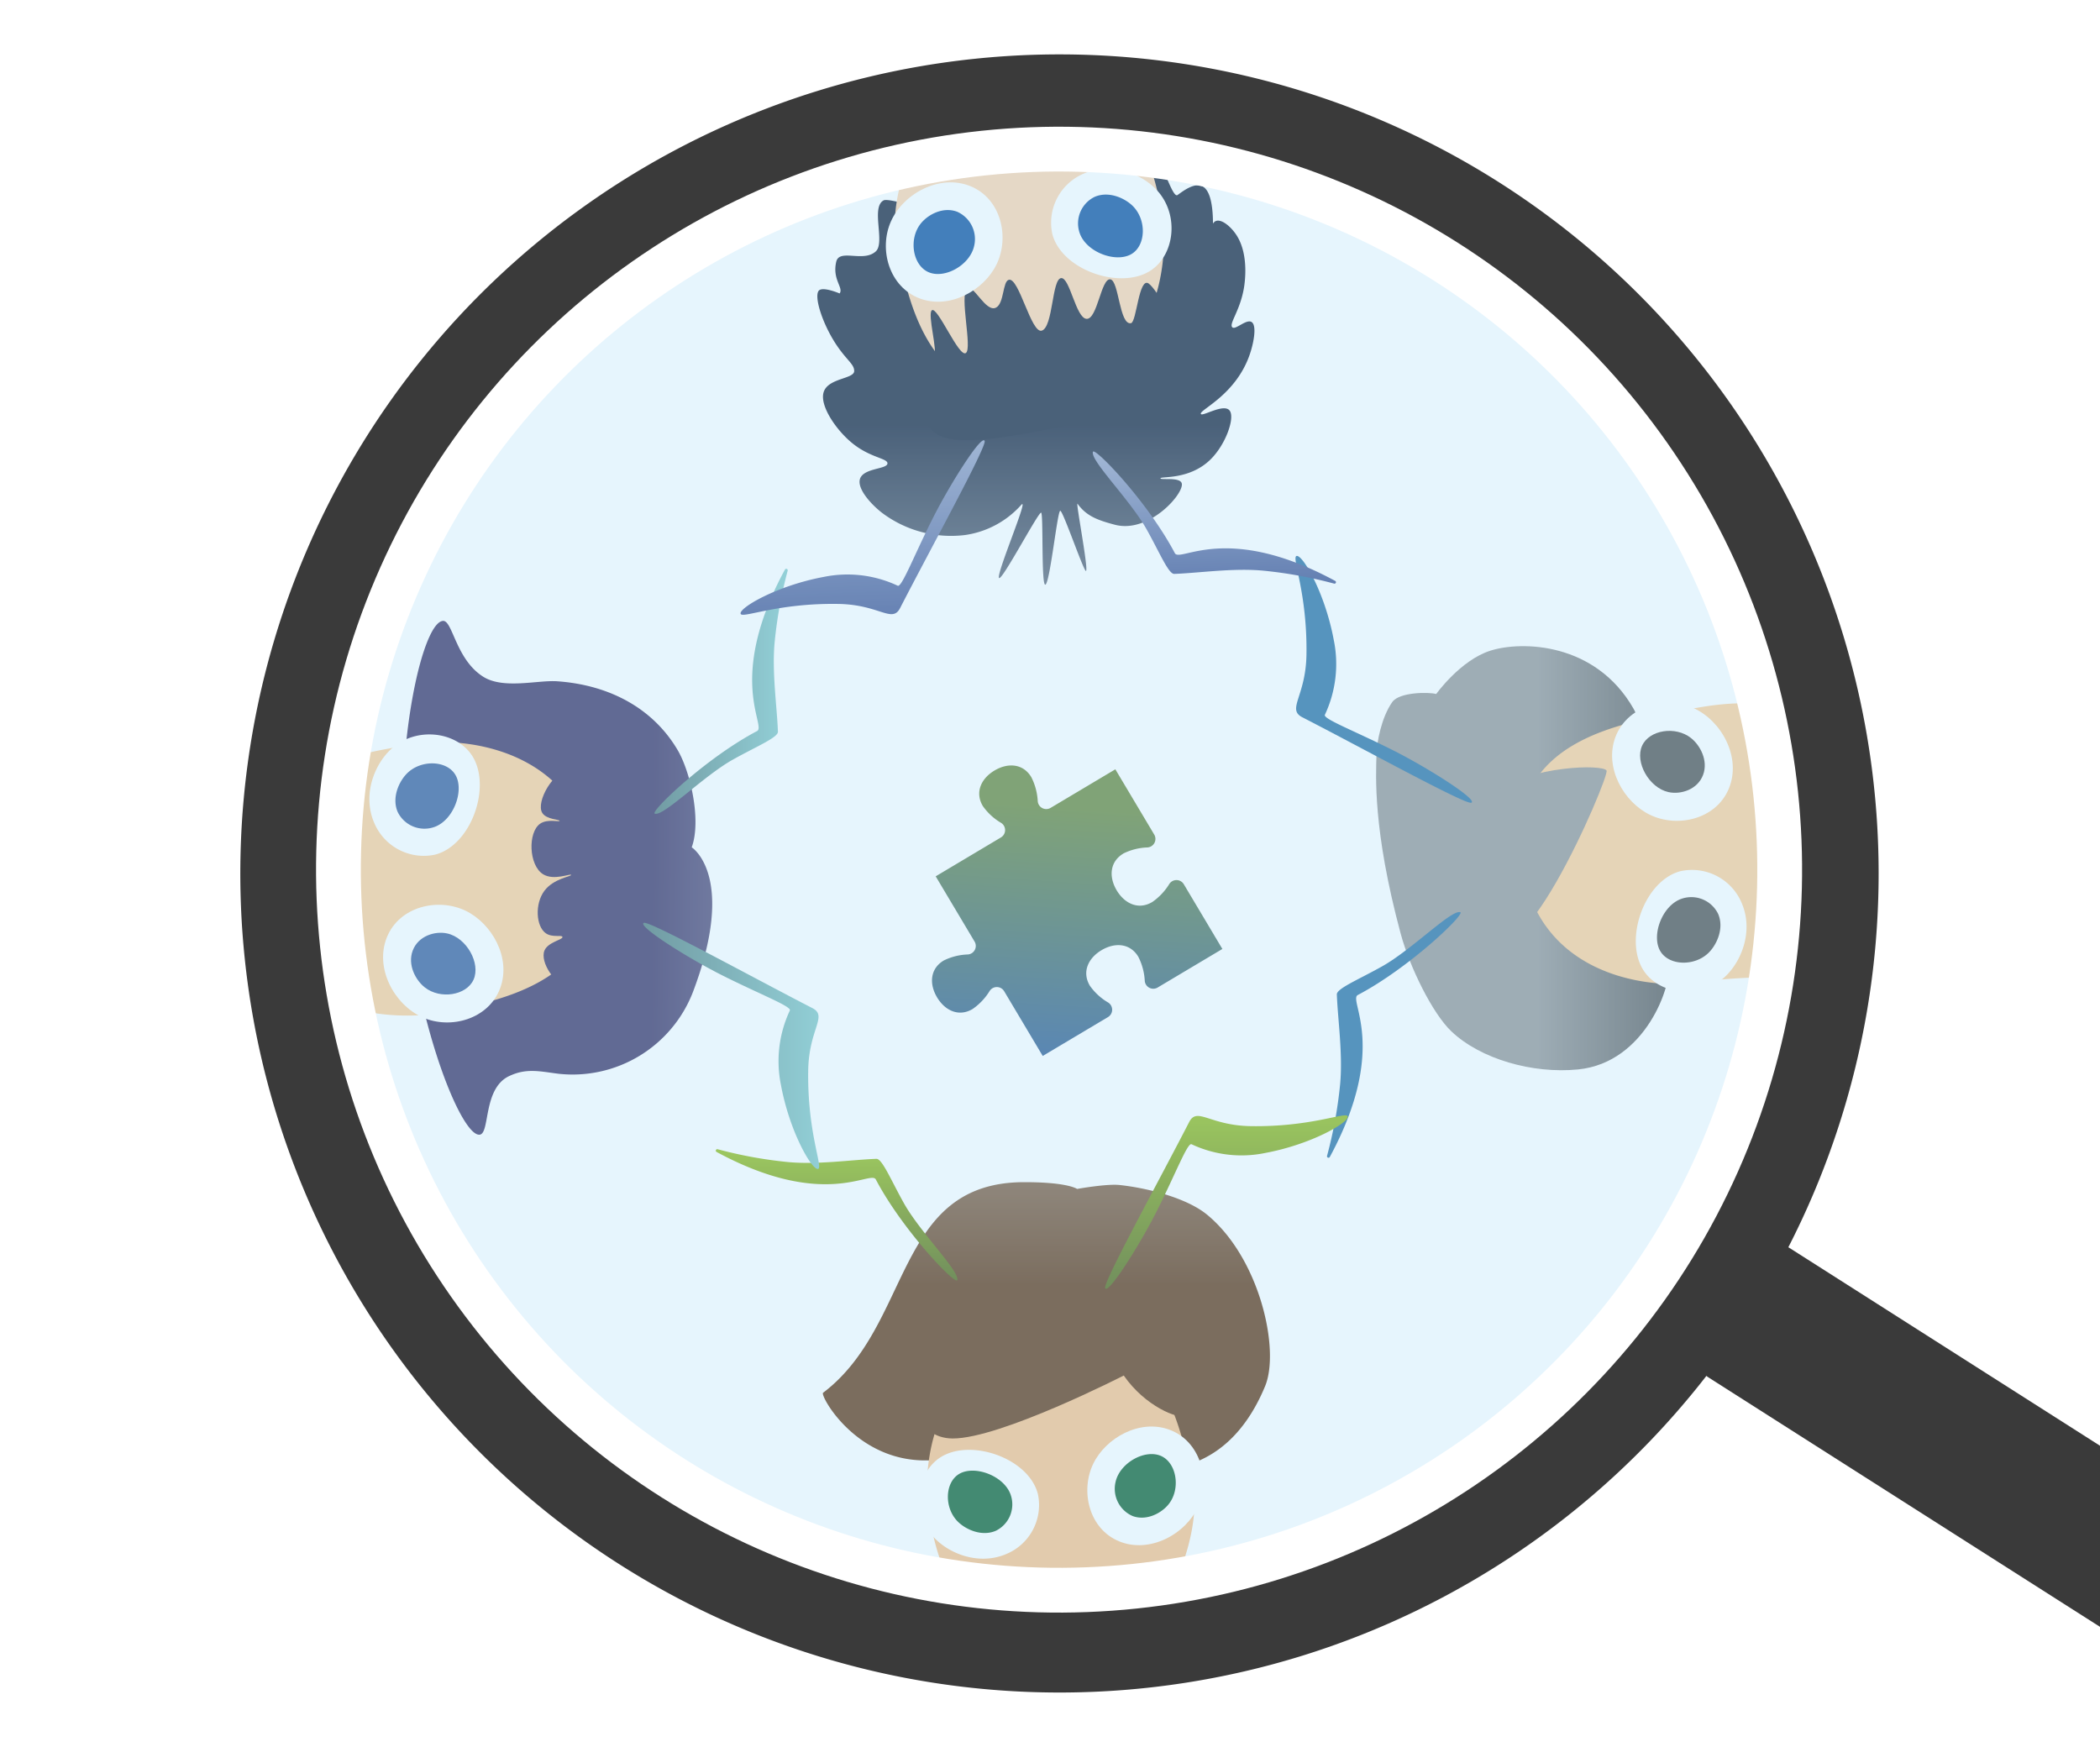 <svg xmlns="http://www.w3.org/2000/svg" xmlns:xlink="http://www.w3.org/1999/xlink" width="375" height="312" viewBox="0 0 375 312"><defs><style>.a,.aw,.ax,.ba,.r{fill:none;}.a{stroke:#707070;}.b,.h{fill:#fff;}.b{opacity:0.488;}.c{clip-path:url(#a);}.d{clip-path:url(#b);}.e{fill:url(#c);}.f{fill:#002961;}.g{fill:#00468e;}.i{fill:#4e92b6;}.j{fill:#1e679c;}.k{fill:#005c9a;}.l{fill:#4582a1;}.m{fill:#fecb91;}.n{fill:#8e8e8f;}.o{fill:#474645;}.p{fill:url(#f);}.q{fill:#bddcf1;}.r{stroke:#1e679c;}.aw,.ax,.r{stroke-linecap:round;}.aw,.ax,.ba,.r{stroke-miterlimit:10;}.s{fill:url(#h);}.t{fill:#005726;}.u{fill:url(#i);}.v{fill:#f8bd82;}.w{fill:#572a06;}.x{fill:url(#l);}.y{fill:url(#n);}.z{fill:#d28466;}.aa{fill:url(#p);}.ab{fill:url(#q);}.ac{fill:url(#r);}.ad{fill:#5e84b6;}.ae{fill:#cf8165;}.af{fill:#2f255a;}.ag{fill:#7dc6c5;}.ah{fill:#2e5494;}.ai{fill:url(#u);}.aj{fill:#71bbb8;}.ak{fill:url(#w);}.al{fill:#fed2a9;}.am{fill:#0b1731;}.an{fill:#004698;}.ao{fill:url(#x);}.ap{fill:url(#ab);}.aq{fill:url(#ac);}.ar{fill:url(#af);}.as{fill:url(#ai);}.at{fill:url(#aq);}.au{fill:url(#as);}.av{fill:url(#at);}.aw{stroke:#70a267;}.ax{stroke:#cf8165;}.ay{fill:#3a3a3a;}.az{fill:#bce4fa;opacity:0.36;}.ba{stroke:#fff;stroke-width:8px;}.bb{fill:url(#ax);}.bc{filter:url(#ay);}.bd{filter:url(#av);}.be{filter:url(#ao);}.bf{filter:url(#am);}.bg{filter:url(#aj);}.bh{filter:url(#ag);}.bi{filter:url(#ad);}.bj{filter:url(#z);}.bk{filter:url(#s);}.bl{filter:url(#j);}.bm{filter:url(#d);}</style><clipPath id="a"><rect class="a" width="375" height="312" transform="translate(0 416)"/></clipPath><clipPath id="b"><ellipse class="b" cx="128.683" cy="128.683" rx="128.683" ry="128.683" transform="translate(274.693 256.74) rotate(176)"/></clipPath><linearGradient id="c" x1="0.5" y1="0.551" x2="0.5" y2="1.046" gradientUnits="objectBoundingBox"><stop offset="0" stop-color="#8e8e8f"/><stop offset="1" stop-color="#474748"/></linearGradient><filter id="d" x="285.276" y="127.418" width="51.911" height="45.467" filterUnits="userSpaceOnUse"><feOffset dx="4" input="SourceAlpha"/><feGaussianBlur stdDeviation="5" result="e"/><feFlood flood-color="#db6007" flood-opacity="0.678"/><feComposite operator="in" in2="e"/><feComposite in="SourceGraphic"/></filter><linearGradient id="f" x1="1.182" y1="0.904" x2="1.159" y2="0.235" gradientUnits="objectBoundingBox"><stop offset="0" stop-color="#bddcf1"/><stop offset="1" stop-color="#fff"/></linearGradient><linearGradient id="h" x1="0.6" y1="0.359" x2="0.602" y2="-1.535" gradientUnits="objectBoundingBox"><stop offset="0" stop-color="#572a06"/><stop offset="1" stop-color="#fff"/></linearGradient><linearGradient id="i" x1="0.5" x2="0.5" y2="1" gradientUnits="objectBoundingBox"><stop offset="0" stop-color="#58a544"/><stop offset="1" stop-color="#2c5322"/></linearGradient><filter id="j" x="176.063" y="257.027" width="28.416" height="39.382" filterUnits="userSpaceOnUse"><feOffset dy="3" input="SourceAlpha"/><feGaussianBlur stdDeviation="3" result="k"/><feFlood flood-color="#cc4f00" flood-opacity="0.518"/><feComposite operator="in" in2="k"/><feComposite in="SourceGraphic"/></filter><linearGradient id="l" x1="0.5" x2="0.5" y2="1" gradientUnits="objectBoundingBox"><stop offset="0" stop-color="#8cb808"/><stop offset="1" stop-color="#465c04"/></linearGradient><linearGradient id="n" x1="0.5" y1="1.316" x2="0.586" y2="0.112" xlink:href="#f"/><linearGradient id="p" x1="1.339" y1="-0.047" x2="0" y2="1" xlink:href="#f"/><linearGradient id="q" x1="0.5" y1="0" x2="0.5" y2="1.291" xlink:href="#f"/><linearGradient id="r" x1="0.509" y1="0.25" x2="0.526" y2="-1.348" gradientUnits="objectBoundingBox"><stop offset="0" stop-color="#2f255a"/><stop offset="1" stop-color="#fff"/></linearGradient><filter id="s" x="46.95" y="141.624" width="46.237" height="33.898" filterUnits="userSpaceOnUse"><feOffset dy="1" input="SourceAlpha"/><feGaussianBlur stdDeviation="4.5" result="t"/><feFlood flood-color="#ce5700" flood-opacity="0.553"/><feComposite operator="in" in2="t"/><feComposite in="SourceGraphic"/></filter><linearGradient id="u" x1="0.5" x2="0.5" y2="1.139" gradientUnits="objectBoundingBox"><stop offset="0" stop-color="#7dc6c5"/><stop offset="1" stop-color="#3f6363"/></linearGradient><linearGradient id="w" x1="0.5" y1="0.381" x2="0.5" y2="-0.019" gradientUnits="objectBoundingBox"><stop offset="0" stop-color="#0b1731"/><stop offset="1" stop-color="#5c6475"/></linearGradient><linearGradient id="x" x1="0.5" x2="0.594" y2="2.064" gradientUnits="objectBoundingBox"><stop offset="0" stop-color="#34488a"/><stop offset="1" stop-color="#fff"/></linearGradient><filter id="z" x="162.003" y="-34.984" width="39.489" height="42.988" filterUnits="userSpaceOnUse"><feOffset dy="3" input="SourceAlpha"/><feGaussianBlur stdDeviation="3" result="aa"/><feFlood flood-opacity="0.475"/><feComposite operator="in" in2="aa"/><feComposite in="SourceGraphic"/></filter><linearGradient id="ab" x1="0.5" x2="0.5" y2="1" gradientUnits="objectBoundingBox"><stop offset="0" stop-color="#fdd1a8"/><stop offset="1" stop-color="#ffb269"/></linearGradient><linearGradient id="ac" x1="0.5" x2="0.5" y2="1" gradientUnits="objectBoundingBox"><stop offset="0" stop-color="#fdd1a8"/><stop offset="1" stop-color="#ffba77"/></linearGradient><filter id="ad" x="63.34" y="-236.833" width="57.427" height="56.312" filterUnits="userSpaceOnUse"><feOffset dy="3" input="SourceAlpha"/><feGaussianBlur stdDeviation="3" result="ae"/><feFlood flood-opacity="0.161"/><feComposite operator="in" in2="ae"/><feComposite in="SourceGraphic"/></filter><linearGradient id="af" x1="0.444" y1="0.469" x2="0.442" y2="1.85" gradientUnits="objectBoundingBox"><stop offset="0" stop-color="#34488a"/><stop offset="1" stop-color="#f4f5f8"/></linearGradient><filter id="ag" x="134.138" y="-390.214" width="219.179" height="279.679" filterUnits="userSpaceOnUse"><feOffset dy="3" input="SourceAlpha"/><feGaussianBlur stdDeviation="3" result="ah"/><feFlood flood-opacity="0.161"/><feComposite operator="in" in2="ah"/><feComposite in="SourceGraphic"/></filter><linearGradient id="ai" x1="0.5" x2="0.5" y2="1" gradientUnits="objectBoundingBox"><stop offset="0" stop-color="#dee6f1"/><stop offset="1" stop-color="#fff"/></linearGradient><filter id="aj" x="147.532" y="-24.015" width="45.336" height="46.038" filterUnits="userSpaceOnUse"><feOffset dy="3" input="SourceAlpha"/><feGaussianBlur stdDeviation="3" result="ak"/><feFlood flood-opacity="0.161"/><feComposite operator="in" in2="ak"/><feComposite in="SourceGraphic"/></filter><filter id="am" x="174.153" y="-24.845" width="36.596" height="43.199" filterUnits="userSpaceOnUse"><feOffset dy="3" input="SourceAlpha"/><feGaussianBlur stdDeviation="3" result="an"/><feFlood flood-opacity="0.161"/><feComposite operator="in" in2="an"/><feComposite in="SourceGraphic"/></filter><filter id="ao" x="163.922" y="-117.689" width="41.91" height="104.929" filterUnits="userSpaceOnUse"><feOffset dy="3" input="SourceAlpha"/><feGaussianBlur stdDeviation="3" result="ap"/><feFlood flood-opacity="0.353"/><feComposite operator="in" in2="ap"/><feComposite in="SourceGraphic"/></filter><linearGradient id="aq" x1="0.5" x2="0.5" y2="1" gradientUnits="objectBoundingBox"><stop offset="0" stop-color="#a8d09e"/><stop offset="1" stop-color="#549643"/></linearGradient><linearGradient id="as" x1="0.471" y1="0.713" x2="0.5" y2="2.036" gradientUnits="objectBoundingBox"><stop offset="0" stop-color="#2a3a64"/><stop offset="1" stop-color="#fff"/></linearGradient><linearGradient id="at" x1="0.5" x2="0.5" y2="1" gradientUnits="objectBoundingBox"><stop offset="0" stop-color="#81b378"/><stop offset="1" stop-color="#55794e"/></linearGradient><filter id="av" x="168.777" y="17.175" width="28.513" height="40.394" filterUnits="userSpaceOnUse"><feOffset dy="3" input="SourceAlpha"/><feGaussianBlur stdDeviation="3" result="aw"/><feFlood flood-color="#eb5b00" flood-opacity="0.627"/><feComposite operator="in" in2="aw"/><feComposite in="SourceGraphic"/></filter><linearGradient id="ax" x1="0.832" y1="0.373" x2="-0.056" y2="0.646" gradientUnits="objectBoundingBox"><stop offset="0" stop-color="#80a377"/><stop offset="1" stop-color="#5684b9"/></linearGradient><filter id="ay" x="149.811" y="120.11" width="85.749" height="85.749" filterUnits="userSpaceOnUse"><feOffset dy="3" input="SourceAlpha"/><feGaussianBlur stdDeviation="3" result="az"/><feFlood flood-opacity="0.161"/><feComposite operator="in" in2="az"/><feComposite in="SourceGraphic"/></filter></defs><g class="c" transform="translate(0 -416)"><g transform="translate(71.203 848.816) rotate(-96)"><g class="d" transform="translate(413.801 22.995) rotate(96)"><g transform="translate(180.52 192.544) rotate(-90)"><g transform="translate(20.287 14.394)"><path class="e" d="M24.5,4.36C18.383,6,10.15,10.078,6.969,13.415,1.986,18.642-.665,27.948.144,36.075,1.355,48.252,15.488,52.8,18.25,52.155c2.94-.688,2.333-5.458,5.828-4.712,4.742,1.012,9.37-6.679,16.263-6.392,5.21.217,8.582,6.211,15.17,4.047,1.1-.362,4.738,3.35,9.087.856,11.872-6.81,12.105-20.01,10.325-25.572-1.712-5.349-7.732-9.65-7.732-9.65.366-1.288.362-6.573-1.423-7.837C62.985.923,58.486.124,56.5.073,52.554-.028,43.042-.613,24.5,4.36Z" transform="translate(0 0)"/></g><g transform="translate(48.795 119.119)"><g transform="translate(4.141 0)"><path class="f" d="M0,7.827c1.343,5.979,6.159,18.6,6.159,18.6l5.664-1.207L21.73,7.827,9.112,0Z"/></g><path class="g" d="M17.139,0C14.715.061,11.126.385,9.7.521A.781.781,0,0,0,9,1.2L.007,69.947a.781.781,0,0,0,.086.472l9.115,17.07a.785.785,0,0,0,1.062.322.773.773,0,0,0,.268-.235L24.031,68.7a.788.788,0,0,0,.143-.529L17.935.717A.783.783,0,0,0,17.139,0Z" transform="translate(0 22.151)"/></g><g transform="translate(0 109.928)"><g transform="translate(0.37 0)"><path class="h" d="M9.993,147.664a3.186,3.186,0,0,1-2.779-2.835C3.826,111.921-1.539,58.276.418,35.614c.637-7.374,1.489-10.589,6.088-14.468C13.724,15.055,32.053,6.267,39.78,3a1.736,1.736,0,0,1,2.406,1.377c1.422,11.424,13.67,49.78,18.8,49.914,2.424.063,22.3-31.782,24.563-52.364A2.185,2.185,0,0,1,88.636.2C97.9,4.382,113.217,13.241,123.9,20.377c3.578,2.391,4.324,6.611,4.612,10.9,1.527,22.759-1.737,106.191-4.6,117.73L99.5,151.7c-14.845,1.86-53.214.8-68.647-.948Z" transform="translate(0)"/><path class="i" d="M9.993,147.664a3.186,3.186,0,0,1-2.779-2.835C3.826,111.921-1.539,58.276.418,35.614c.637-7.374,1.489-10.589,6.088-14.468C13.724,15.055,32.053,6.267,39.78,3a1.736,1.736,0,0,1,2.406,1.377c1.422,11.424,13.67,49.78,18.8,49.914,2.424.063,22.3-31.782,24.563-52.364A2.185,2.185,0,0,1,88.636.2C97.9,4.382,113.217,13.241,123.9,20.377c3.578,2.391,4.324,6.611,4.612,10.9,1.527,22.759-1.737,106.191-4.6,117.73L99.5,151.7c-14.845,1.86-53.214.8-68.647-.948Z" transform="translate(0)"/></g><path class="j" d="M1.919,14.39C.389,13.294-.406,2.761.209,1.262.561.4,15.478-.519,16.277.349c1.235,1.34,1.485,12.673.625,13.6C15.663,15.294,3.513,15.458,1.919,14.39Z" transform="translate(25.874 63.204)"/><path class="k" d="M.417,1.8C1.053,1.288,16.944-.982,18.2.488c.465.544.922,3.94.448,4.81-.185.34-6.357,2.652-8.086,3.294a1.805,1.805,0,0,1-.918.09c-1.841-.3-8.473-1.4-9.3-2.063C-.141,6.233-.11,2.228.417,1.8Z" transform="translate(24.803 58.865)"/><path class="j" d="M1.311,13.829C-.148,12.641-.3,2.079.409.62.814-.217,15.759-.22,16.5.694c1.15,1.413.7,12.74-.211,13.617C14.974,15.573,2.837,14.992,1.311,13.829Z" transform="translate(81.808 62.346)"/><path class="k" d="M.6.957C1.268.483,17.267-.808,18.432.737c.43.571.678,3.989.152,4.828-.206.328-6.508,2.257-8.273,2.792a1.805,1.805,0,0,1-.922.034C7.57,7.982,1.017,6.472.232,5.761-.228,5.346.049,1.35.6.957Z" transform="translate(80.988 58.165)"/><ellipse class="j" cx="2.543" cy="2.543" rx="2.543" ry="2.543" transform="translate(58.209 64.057)"/><ellipse class="j" cx="2.543" cy="2.543" rx="2.543" ry="2.543" transform="translate(58.209 84.925)"/><ellipse class="j" cx="2.543" cy="2.543" rx="2.543" ry="2.543" transform="translate(58.209 105.792)"/><path class="l" d="M19.044.006c-2.72-.492-17.18,30.956-17.57,41.341C.7,62-.965,127.776.744,127.776c1.967,0,15.792-1.739,15.792-1.739,2.986-7.626,2.567-37.767,3.688-48.4C23.39,47.621,22.141.567,19.044.006Z" transform="translate(107.743 22.974)"/><path class="l" d="M3.221.084c1.262-1.4,6.7,15.049,14.266,32.891,2.546,6.006,10.575,90.452,8.947,91.877-.622.544-18.532-2.134-18.532-2.134C6.275,113.039,3.926,90.35,2.993,77.731.38,42.381-2.277,6.187,3.221.084Z" transform="translate(0 25.19)"/></g><g transform="translate(35.694 40.099)"><path class="m" d="M34.719,61c.208-2.433,11.139-9.549,13.877-14.25,2.615-4.491,1.455-12.851-.5-20.924C46.438,18.965,43.7-.025,26.452,0,2.095.037-1.141,21.943.284,31.566,1.931,42.7,0,46.8,4.469,52.373c1.888,2.355,10.079,5.113,13.08,7.255a5.689,5.689,0,0,1,2.373,3.662c.6,2.741-1.383,3.779-1.36,6.8.032,4.181,3.884,7.2,4.532,7.7,1.178.922,3.171,2.482,5.74,2.417,5.324-.135,10.311-7.171,9.215-11.632C37.492,66.3,34.356,65.257,34.719,61Z" transform="translate(0 0)"/><path class="n" d="M0,5.143C-.078,3.044,5.476.883,9.8.249,15.831-.634,23,.942,23.289,3.213c.177,1.4-2.229,3.307-3.518,2.913-.973-.3-1.358-1.92-1.659-1.82-.243.081.2,1.072-.229,1.831-.639,1.134-3.076,1.511-4.594.569-1.433-.888-1.8-2.8-1.977-2.736s.829,1.816.195,3.053c-.839,1.638-4.387,2.057-5.439.8-.628-.749-.351-2.074-.5-2.081S5.554,7.194,4.875,7.7C3.729,8.545.063,6.821,0,5.143Z" transform="translate(14.935 45.105)"/><g class="bm" transform="matrix(0, 1, -1, 0, 175.73, -271.44)"><path class="m" d="M2.031.745C4.978,5.292,5.224,8.7,4.94,10.924,4.4,15.135-1.141,16.842.212,19.174c.808,1.39,5.432,2.773,6.828,2.736,1.849-.048,7.57-2.692,8.279-4.236,1.2-2.622-5.333-3.423-6.5-8.044-.585-2.312.624-6.2,1.939-9.632" transform="translate(296.28 157.88) rotate(-90)"/></g><ellipse class="m" cx="5.36" cy="1.949" rx="5.36" ry="1.949" transform="translate(18.468 22.309)"/></g><g transform="translate(43.652 32.485)"><path class="n" d="M4.251,2C-13.3,5.493,29.087,23.674,30.156,23.062c1.162-.665.869-13.445-3.809-20C24.072-.133,21.111-1.358,4.251,2Z" transform="translate(0 0)"/></g><g transform="translate(4.651 0)"><path class="h" d="M3.844,1.351C-.532,4.139-1.438,11.329,2.513,15.762c2.763,3.1,8.3,5.3,13.292,3.16A9.63,9.63,0,0,0,21.527,7.987C19.826,1.487,9.311-2.131,3.844,1.351Z" transform="translate(29.664 60.77)"/><path class="h" d="M14.909.574C9.5-1.423,3.342,2.069,1.075,6.76c-2.372,4.909-.824,11.829,4.71,14.1s12.1-1.3,14.358-6.331S20.5,2.637,14.909.574Z" transform="translate(60.178 56.536)"/><path class="o" d="M8.4.351C5.491-.96.891,1.578.122,5.067c-.481,2.185.44,5.2,3.086,6.183,2.537.94,5.26-.509,6.567-2.158C11.974,6.318,11.236,1.626,8.4.351Z" transform="translate(65.186 61.539)"/><path class="o" d="M2.048.6C-.565,2.146-.712,6.75,1.806,9.259,3.249,10.7,6.143,12.021,8.7,10.925A5.326,5.326,0,0,0,11.413,4.4C10.231.921,4.847-1.065,2.048.6Z" transform="translate(34.849 64.551)"/><g transform="translate(37.545 103.407)"><g transform="translate(0 0)"><path class="p" d="M9.511.53C8.191,8.3,5.023,11.924,0,16.744c4.081,4.565,5.393,6.031,9.025,10.6a.842.842,0,0,0,1.227.1c1.938-1.77,7.688-7.723,12.846-20.083A.839.839,0,0,0,22.7,6.3L10.416.068A.63.63,0,0,0,9.511.53Z" transform="translate(21.214)"/><path class="p" d="M10.916.322C13.1,5.5,21.925,14,21.925,14c-2.958,4.017-6.6,9.169-9.924,12.47a.839.839,0,0,1-1.238-.054A65.093,65.093,0,0,1,.067,7.643,1.081,1.081,0,0,1,.491,6.364L10.137.087A.529.529,0,0,1,10.916.322Z" transform="translate(0 2.624)"/></g></g><path class="q" d="M0,0" transform="translate(40.668 122.51)"/><path class="q" d="M0,0" transform="translate(40.668 122.51)"/><path class="r" d="M7.755,0C-.813,15.223-1.159,21.871,1.38,24.618c3.4,3.678,12.4.815,13.408,3.737.876,2.529-5.65,5.279-5.5,9.232.1,2.613,3.133,5.989,15.167,9.672" transform="translate(26.572 116.71)"/><path class="r" d="M23.958,0c6.466,11.736,6.219,17.689,3.957,20.881-3.771,5.322-13.789,3.886-14.727,8.133-.759,3.436,5.49,5.785,5.275,9.671C18.307,41.532,14.683,45.2,0,49.016" transform="translate(62.242 113.633)"/><path class="j" d="M.012,31.394C-.4,30.389,9.862,11.76,15.268,1.228c1.456-2.837,3.7.613,11.182.73C37.522,2.131,43.761-.724,44.074.176c.36,1.036-6.489,5.071-14.95,6.649A21.333,21.333,0,0,1,15.707,5.244C14.98,4.916,12.855,10.5,9.438,17.3,6.234,23.686.523,32.649.012,31.394Z" transform="translate(63.4)"/><path class="j" d="M43.854,23.812c.561-1.531-6.685-8.654-9.658-13.952-2.359-4.2-3.971-8.143-5.023-8.1-4.485.164-10.671,1.1-16.1.58A78.876,78.876,0,0,1,.336.01.266.266,0,0,0,.141.5c19.623,10.616,27.989,3.215,28.929,5C33.913,14.708,43.529,24.7,43.854,23.812Z" transform="translate(0 5.624)"/><path class="i" d="M0,0" transform="translate(52.798 1.588)"/><path class="i" d="M0,0" transform="translate(52.8 30.486)"/></g></g><g transform="translate(11.936 180.313)"><g transform="translate(84.185 11.934)"><path class="s" d="M1344.735,311.775s-1.618-1.225-9.512-1.209c-23.181.048-19.843,25.5-35.849,37.616-.583.442,5.848,12.322,18.58,12.069a44.484,44.484,0,0,1,8.7,1.223c4.678,1.169,9.143-7.248,15.931-6.852,5.13.3,8.517,6.94,14.977,4.635,1.081-.386,8,1.485,8.953,1.048,2.307-1.057,7.885-3.842,11.8-13.319,2.675-6.483-.924-22.794-10.323-30.578-3.807-3.154-11.13-4.859-15.694-5.336C1349.995,310.831,1344.735,311.775,1344.735,311.775Z" transform="translate(-1299.338 -310.566)"/><path class="h" d="M1397.265,616.109c.534,2.156-54.139.6-58.136,2.26-2.926,1.213-6.656-73.251-7.4-111.7-.253-13.038,12.488-14.933,25.693-14.933l4.076-.932c12.069,0,23.31-1.716,24.579,10.135C1389.97,537.32,1396.868,614.5,1397.265,616.109Z" transform="translate(-1314.492 -394.871)"/></g><g transform="translate(115.66 118.436)"><g transform="translate(4.071)"><path class="t" d="M1366.148,518.1c1.321,5.62,6.054,17.481,6.054,17.481l5.568-1.135,9.739-16.346-12.4-7.358Z" transform="translate(-1366.148 -510.742)"/></g><path class="u" d="M1375.344,549.536c-2.383.06-5.911.378-7.316.512a.767.767,0,0,0-.689.668L1358.5,618.3a.767.767,0,0,0,.084.464l8.96,16.779a.772.772,0,0,0,1.308.086l13.264-18.55a.771.771,0,0,0,.141-.52l-6.133-66.314A.77.77,0,0,0,1375.344,549.536Z" transform="translate(-1358.496 -528.896)"/></g><g transform="translate(7.999 109.196)"><path class="g" d="M1289.211,779.906c1.556-20.308,1.716-39.14,3.729-45.5s9.3-16.608,19.565-26.831c1.991-1.982,13.192,2.018,27.934,11.158,6.225,3.859,31.278-12.371,35.478-3.9,5.556,11.208,9.207,16.9,10.232,20.355.978,3.292,3.414,19.826,3.088,44.714C1389.16,785.7,1289.211,779.906,1289.211,779.906Z" transform="translate(-1218.412 -593.381)"/><path class="h" d="M1235.259,621.754a8.892,8.892,0,0,1-5.464-7.643c-.25-4.729-1.117-36.993-.134-50.037.049-.651-7.361,20.577-9.568,25.506-3.854,8.609-13.577,30.047-21.914,30.047-15.44,0-42.911-65.8-42.018-69.219.524-2.012,11.209-12.368,14.65-8.091,9.291,11.553,24.669,39.094,24.669,39.094,3.6-12.385,18.464-49.851,21.128-57.751,2.069-6.132,1.465-9.251,5.984-12.64,7.1-5.32,34.583-16.5,34.723-15.495,1.4,9.979-18.846,116.3,19.651,116.3,24.4,0,21.142-100.379,23.368-118.359.159-1.285,27.16,10.643,37.657,16.877,3.517,2.088,3.93,4.951,5.317,8.447,4.178,10.532,12.259,42.543,19.81,64.555,2.267,6.607,2.063,15.672-1.773,20.42-2.676,3.313-29.579,31.922-35.617,37.79-.408.4-.474.254-.58-.3-2.573-13.61-10.7-21.631-9.077-21.631,2.911,0,21.158-32.775,21.061-33.695-.377-3.607-7.948-11.95-13.554-22.012-.732-1.315-.482,56.564-1.1,59.271-.157.689-1.444-1.342-2.231-1.273l-8.1,1.038c-14.593,1.625-49.7,1.731-64.87.208Z" transform="translate(-1156.14 -493.375)"/><path class="h" d="M1235.259,621.754a8.892,8.892,0,0,1-5.464-7.643c-.25-4.729-1.117-36.993-.134-50.037.049-.651-7.361,20.577-9.568,25.506-3.854,8.609-13.577,30.047-21.914,30.047-15.44,0-42.911-65.8-42.018-69.219.524-2.012,11.209-12.368,14.65-8.091,9.291,11.553,24.669,39.094,24.669,39.094,3.6-12.385,18.464-49.851,21.128-57.751,2.069-6.132,1.465-9.251,5.984-12.64,7.1-5.32,34.583-16.5,34.723-15.495,1.4,9.979-18.846,116.3,19.651,116.3,24.4,0,21.142-100.379,23.368-118.359.159-1.285,27.16,10.643,37.657,16.877,3.517,2.088,3.93,4.951,5.317,8.447,4.178,10.532,12.259,42.543,19.81,64.555,2.267,6.607,2.063,15.672-1.773,20.42-2.676,3.313-29.579,31.922-35.617,37.79-.408.4-.474.254-.58-.3-2.573-13.61-10.7-21.631-9.077-21.631,2.911,0,21.158-32.775,21.061-33.695-.377-3.607-7.948-11.95-13.554-22.012-.732-1.315-.482,56.564-1.1,59.271-.157.689-1.444-1.342-2.231-1.273l-8.1,1.038c-14.593,1.625-49.7,1.731-64.87.208Z" transform="translate(-1156.14 -493.375)"/></g><g transform="translate(102.771 39.419)"><path class="v" d="M1368.4,422.191c.2-2.391,5.64-7.638,8.331-12.259,2.571-4.414,6.741-14.382,4.821-22.319-1.632-6.745-4.325-25.413-21.279-25.388-23.945.036-27.125,21.571-25.724,31.031,1.62,10.941,4.678,14.882,9.071,20.364a42.84,42.84,0,0,0,7.9,7.222,5.6,5.6,0,0,1,2.333,3.6c.594,2.694-1.359,3.715-1.337,6.683.031,4.111,3.818,7.074,4.455,7.574,1.159.907,3.117,2.44,5.643,2.376,5.234-.133,10.136-7.05,9.058-11.435C1371.127,427.405,1368.044,426.375,1368.4,422.191Z" transform="translate(-1334.271 -362.225)"/><g class="bl" transform="matrix(1, 0, 0, 1, -165.53, -238.61)"><path class="v" d="M1370.994,408.851a16.9,16.9,0,0,1,2.859,10.006c.145,4.27-1.332,6.681-2,9.325,0,0,4.167,1.456,5.453,1.307.836-.1,4.1-2.872,4.1-2.872-1.222-1.826-3.552-3.6-3.745-9.031a27.106,27.106,0,0,1,1.906-9.468" transform="translate(-1185.93 -145.09)"/></g><ellipse class="v" cx="5.06" cy="3.22" rx="5.06" ry="3.22" transform="matrix(0.995, -0.105, 0.105, 0.995, 17.363, 20.384)"/></g><g transform="translate(100.227 30.978)"><path class="w" d="M1352.533,348.325c-17.252,3.435-20.228,5.96-21.969,10.394-2.5,6.374-.7,14.339,6.053,14.372,8.507.042,30.565-11.244,30.565-11.244,3.849,5.568,9.765,7.785,10.815,7.184,1.143-.653.854-13.217-3.744-19.665C1372.018,346.23,1369.107,345.025,1352.533,348.325Z" transform="translate(-1329.489 -346.36)"/></g><g transform="translate(0)"><path class="h" d="M1335.5,401.746c-4.3,2.741-5.193,9.808-1.309,14.167,2.717,3.048,8.16,5.212,13.066,3.106a9.466,9.466,0,0,0,5.625-10.75C1351.212,401.879,1340.875,398.322,1335.5,401.746Z" transform="translate(-1230.307 -340.679)"/><path class="h" d="M1402.759,393.159c-5.32-1.963-11.371,1.469-13.6,6.081-2.332,4.826-.81,11.629,4.63,13.86s11.893-1.278,14.114-6.223S1408.255,395.187,1402.759,393.159Z" transform="translate(-1256.691 -337.018)"/><path class="t" d="M1405.616,402.185c-2.863-1.289-7.386,1.207-8.141,4.636a5.3,5.3,0,0,0,3.034,6.079c2.493.924,5.171-.5,6.455-2.121C1409.126,408.051,1408.4,403.438,1405.616,402.185Z" transform="translate(-1261.021 -341.344)"/><path class="t" d="M1343.315,407.989c-2.57,1.524-2.714,6.05-.239,8.517,1.418,1.414,4.264,2.716,6.778,1.638a5.237,5.237,0,0,0,2.667-6.412C1351.358,408.31,1346.066,406.358,1343.315,407.989Z" transform="translate(-1234.79 -343.948)"/><path class="x" d="M1394.067,319c-.4-.988,9.683-19.3,15-29.655,1.431-2.789,3.641.6,10.992.718,10.885.17,17.018-2.636,17.325-1.751.354,1.019-6.379,4.985-14.7,6.537a20.969,20.969,0,0,1-13.188-1.554c-.714-.322-2.8,5.164-6.163,11.855C1400.183,311.419,1394.57,320.23,1394.067,319Z" transform="translate(-1259.477 -288.135)"/><path class="x" d="M1306.514,322.9c.551-1.5-6.572-8.507-9.495-13.714-2.318-4.13-3.9-8.006-4.937-7.968-4.409.161-10.49,1.081-15.832.571a77.487,77.487,0,0,1-12.516-2.287.262.262,0,0,0-.192.484c19.29,10.436,27.513,3.161,28.439,4.919C1296.74,313.955,1306.194,323.779,1306.514,322.9Z" transform="translate(-1198.337 -293.451)"/><g transform="translate(109.171 101.855)"><path class="y" d="M1394.849,480.1c-1.3,7.637-4.412,11.2-9.351,15.939,4.012,4.487,5.3,5.929,8.872,10.422a.828.828,0,0,0,1.206.1c1.905-1.74,7.557-7.592,12.628-19.742a.825.825,0,0,0-.387-1.051l-12.079-6.121A.619.619,0,0,0,1394.849,480.1Z" transform="translate(-1364.644 -479.578)"/><path class="y" d="M1357.032,484.742c2.148,5.095,10.822,13.447,10.822,13.447-2.907,3.948-6.488,9.013-9.755,12.259a.825.825,0,0,1-1.217-.053,64,64,0,0,1-10.516-18.457,1.064,1.064,0,0,1,.418-1.256l9.482-6.171A.52.52,0,0,1,1357.032,484.742Z" transform="translate(-1346.301 -481.846)"/></g><path class="z" d="M1377.086,452.875c-.02-.475,2.443-1.124,3.949-1.459,2.065-.46,6.223-2.276,5.4.129-.655,1.913-3.021,6.873-4.175,6.933C1380.986,458.545,1377.189,455.313,1377.086,452.875Z" transform="translate(-1251.536 -364.034)"/><g transform="translate(0 133.312)"><path class="m" d="M1158.651,565.509c2.313-1.718-1.487-20.529-5.774-25.091-.492-.523-5.427-2.039-7.61-1.653-1.383.245-4.893,5.995-4.024,8.714.91,2.851,2.917,5.42,4.206,8.008,2.5,5.385,6.762,11.755,7.684,12.231C1154.2,568.272,1155.788,567.6,1158.651,565.509Z" transform="translate(-1141.107 -538.703)"/></g><path class="m" d="M1164.5,549.994c-3.282-1.288-2.793-12.3-1.162-12.624,1.613-.318,6.272,9.448,3.63,12.062A2.443,2.443,0,0,1,1164.5,549.994Z" transform="translate(-1150.918 -404.764)"/><path class="aa" d="M1273.807,574.573c-.413-19.331-3.184-30.7-5.158-30.763-1.866-.058.358,36.776-3.057,39.857-27.063,24.409-10.376,28.447-10.962,48a220.482,220.482,0,0,0,10.247-20.466s6.5-17.532,8.742-23.526C1273.841,587.081,1273.99,583.125,1273.807,574.573Z" transform="translate(-1192.099 -407.781)"/><path class="ab" d="M1466.059,551.484c-.541,12.7-.881,27.375-.821,39.456l13.554,22.012-14.306,25.194c.469-.358-.226,10.2-5.634,11.184l3.2,5.816a27.926,27.926,0,0,1,2.178,5.1l2.688,8.561c2.977-12.573,3.9-15.257,4.978-20.158,5.7-25.926,18.361-34.063,19-37.28.705-3.573,1.3-16.055-7.792-36.144C1473.3,553.564,1466.133,549.755,1466.059,551.484Z" transform="translate(-1289.799 -411.2)"/></g></g><g transform="translate(95.458 52.476) rotate(90)"><g transform="translate(39.534 19.092)"><path class="ac" d="M40.437,3.663C35.6,1.9,26.906,3.917,23.081,6.168c-7.315,4.3-11.633,11.976-12.3,21.54-.239,3.447,1.468,9.569-.81,13.183C6.9,45.771-.02,46.351,0,48.036c.043,3.52,20.348,8.5,44.732,7.157,25.063-1.376,47.4-10.2,47.023-13.661-.2-1.882-8.189-.552-10.436-5.211-1.517-3.145-.85-5.592-.444-8.861A23.04,23.04,0,0,0,66.382,3.484C45.528-4.458,40.437,3.663,40.437,3.663Z" transform="translate(0 0)"/></g><g transform="translate(51.143 39.986)"><path class="m" d="M34.621,60.828c.207-2.425,8.406-8.28,11.135-12.968,2.608-4.479,4.153-14.056,2.206-22.107C46.307,18.911,43.575-.026,26.377,0,2.088.036-1.138,21.881.283,31.477c1.643,11.1,2.839,15.337,7.295,20.9,1.882,2.349,6.929,4.95,9.922,7.086a5.672,5.672,0,0,1,2.367,3.652c.6,2.733-1.379,3.769-1.356,6.779.032,4.17,3.872,7.176,4.519,7.683,1.175.92,3.162,2.475,5.724,2.41,5.309-.134,10.282-7.151,9.189-11.6C37.386,66.117,34.258,65.073,34.621,60.828Z" transform="translate(10.041 0)"/><g class="bk" transform="matrix(0, -1, 1, 0, -122.5, 106.29)"><path class="m" d="M0,.97A17.137,17.137,0,0,1,2.332,9.732C2.215,13.42.635,15.7,1.6,17.687A2.685,2.685,0,0,0,4.2,19.227a3.279,3.279,0,0,0,2.567-2.553c.612-2.329-1.133-4.229-2.1-8.211C4.19,6.47,4.74,3.04,5.379,0" transform="translate(79.69 154.12) rotate(90)"/></g><path class="ad" d="M12.058,0C-.366,26.505-1.519,46.107,1.229,58.749c.874,4.022,80.82,4.888,83.143,1.378,3.014-4.553-5.827-46.212-12.8-54.893L67.336,1.6C50.864,5.409,12.058,0,12.058,0Z" transform="translate(0 159.104)"/><path class="ae" d="M.186,6.59c-.773-1.179.967-4.1,3.286-5.476C6.521-.7,10.946-.075,11.411,1.388c.44,1.384-2.629,3.632-4.928,4.654C4.542,6.906,1.01,7.847.186,6.59Z" transform="translate(34.809 46.737)"/><ellipse class="m" cx="5.29" cy="5.06" rx="5.29" ry="5.06" transform="translate(27.775 18.558) rotate(-7)"/></g><g transform="translate(0 37.927)"><path class="af" d="M0,6.624C.182,3.18,9.582.46,16.739.058c10-.562,21.492,3.068,21.629,6.824.084,2.314-4.13,5.082-6.18,4.248-1.547-.629-1.939-3.339-2.446-3.219-.409.1.167,1.782-.644,2.962-1.211,1.76-5.25,2.019-7.6.257-2.214-1.663-2.541-4.843-2.832-4.764s1.09,3.091-.128,5.021c-1.613,2.555-7.475,2.721-9.012.515-.917-1.317-.27-3.443-.515-3.476s-.231,2.367-1.416,3.09C5.6,12.734-.141,9.378,0,6.624Z" transform="translate(66.229 0)"/><path class="ag" d="M58.664,9.11c-9.236,4.639-18.716,11.92-21.611,15.039C28.5,33.359,0,61.493,0,73.221c0,12.385,38.161,53.168,41.755,49.1,1.371-1.553,11.634-8.428,9.9-11.256-12.63-20.628-28.163-39.1-25.395-41.38,3.965-3.27,21.514-17.665,25.3-16.858,0,0,9.412,34.02,9.412,46.414,0,7.377,62.087,5.01,62.1-.953.017-8.463,9.06-41.016,9.851-44.723.906-4.243,9.4,20.808,28.164,38.243,4.584,4.26,42.314-52.307,48.73-64.854,1.433-2.8-9.252-11.333-10.442-10.18-26.257,25.452-34.442,42.882-37.456,42.122-4.877-1.229-13.488-40.017-35.183-51.252C101.41-5.476,75.793.505,58.664,9.11Z" transform="translate(0 67.129)"/><path class="ah" d="M1.2.228c7.752-.107,16-.454,31.671,0C49.365.7,56,1.264,64.565,1.94c1.8.142,1.3,7.437.123,8.178-4.6,2.888-18.491,2.981-31.813,2.96C20.571,13.059,5.143,11.495.661,8.514-.247,7.909-.355.249,1.2.228Z" transform="translate(58.605 158.873)"/></g><g transform="translate(30.228 0)"><path class="h" d="M3.833,1.347C-.53,4.127-1.434,11.3,2.506,15.717,5.262,18.81,10.784,21,15.76,18.868a9.6,9.6,0,0,0,5.707-10.9C19.77,1.483,9.284-2.125,3.833,1.347Z" transform="translate(29.58 60.598)"/><path class="h" d="M14.867.572c-5.4-1.991-11.535,1.491-13.8,6.169-2.366,4.895-.821,11.8,4.7,14.059s12.064-1.3,14.317-6.312S20.443,2.63,14.867.572Z" transform="translate(60.008 56.376)"/><path class="ah" d="M8.38.35C5.475-.958.888,1.574.122,5.053-.358,7.232.56,10.24,3.2,11.218c2.53.938,5.245-.508,6.548-2.152C11.94,6.3,11.2,1.622,8.38.35Z" transform="translate(65.002 61.365)"/><path class="ah" d="M2.043.593C-.564,2.14-.71,6.731,1.8,9.233c1.439,1.433,4.325,2.754,6.875,1.661a5.311,5.311,0,0,0,2.705-6.5C10.2.919,4.833-1.062,2.043.593Z" transform="translate(34.75 64.368)"/><path class="ai" d="M.012,31.305C-.4,30.3,9.834,11.727,15.225,1.225c1.452-2.829,3.694.612,11.15.728C37.416,2.125,43.637-.721,43.949.175c.359,1.034-6.471,5.057-14.908,6.631A21.271,21.271,0,0,1,15.662,5.23c-.725-.327-2.845,5.238-6.252,12.026C6.216,23.619.522,32.557.012,31.305Z" transform="translate(63.221)"/><path class="ai" d="M43.73,23.745c.559-1.526-6.666-8.629-9.631-13.911-2.351-4.19-3.96-8.121-5.008-8.083-4.472.164-10.641,1.1-16.06.579A78.638,78.638,0,0,1,.335.011.265.265,0,0,0,.141.5C19.708,11.087,28.05,3.707,28.988,5.491,33.816,14.667,43.406,24.632,43.73,23.745Z" transform="translate(0 5.608)"/><g transform="translate(11.797 215.02)"><path class="m" d="M.168,9.485a1.4,1.4,0,0,0,.418,1.808c3.5,2.517,16.32,4.981,21.507,2.807C27.356,11.684,36.233,10.141,38,7.441,38.688,6.193,27.481,2.268,25.316.347,24.688-.21,23.052.024,22.237.224c-1.956.482-3.455.781-6.349,1.253-3.081.5-4.818,1.581-6.918,2.308-.365.126-2.118-2.04-2.66-1.869C4.037,2.632,1.232,7.5.168,9.485Z" transform="translate(0 0)"/></g><path class="m" d="M32.006,4.09C23.273-2.743,7.747.026.728,4.828-3.96,8.036,15.366,26.123,19.709,25.09,23.166,24.268,37.2,8.153,32.006,4.09Z" transform="translate(42.595 104.071)"/><g transform="translate(171.314 87.525)"><path class="m" d="M6.289,40.743c.935-.482,7.794-12.406,10.326-17.869a58.1,58.1,0,0,1,3.165-5.645c.444-.712,1.175-2.194.842-2.963C19.468,11.61,19.224-.261,17.824,0,14.708.844,10.481,8.8,6.548,13.051,2.393,17.853-1.655,36.76.691,38.5,3.595,40.626,5.209,41.305,6.289,40.743Z" transform="translate(0 0)"/></g><path class="m" d="M4.966,12.362C7.592,9.934,3.062-.292,1.4.006-.239.3-1.035,11.248,2.426,12.743A2.478,2.478,0,0,0,4.966,12.362Z" transform="translate(173.334 97.977)"/><path class="aj" d="M.128.459A72.275,72.275,0,0,1,8.7,29.872c.033.362,6.279,9.191,8.18,12.35,1.547,2.571,2.234-11.832,1.269-19.309C16.873,13.021-1.71-2.908.128.459Z" transform="translate(93.997 128.745)"/><path class="aj" d="M12.855,18.433C13.38,14.512,18.214,3.735,19.406,0c0,0-22.388,15.939-19.07,37.169,0,0,8.46-4.366,12.032-6.069C12.368,31.1,11.41,29.23,12.855,18.433Z" transform="translate(8.97 126.779)"/></g></g><g transform="translate(293.499 90.914) rotate(180)"><g transform="translate(0 0)"><g transform="translate(120.31 5.364)"><path class="ak" d="M31.584,14.456c-1.554-2.157-3.512-2.915-6.667-3.744C18.787,9.1,12.46,16.356,12.986,18.122c.343,1.151,3.765.53,3.792.874.033.419-5.148-.349-8.932,3.373-2.725,2.681-4.324,7.3-3.471,8.656.959,1.528,4.988-1.112,5.2-.511.261.742-6.379,3.4-8.815,10.844C.115,43.326-.362,46.019.368,46.8c.9.96,3.109-1.518,3.629-.773.488.7-1.41,2.942-2.1,6.858-.131.74-.985,5.889,1.237,9.439,1.065,1.7,2.961,3.235,3.954,2.521,1.293-.93.764-5.466.7-5.473-.1-.009-1.3,9.438,1.134,11.528,1.485,1.278,3.832-.614,4.812-1.3.94-.662,2.822,6.458,3.8,6.178,2.892-.832,5.041-7.727,8.537-6.588,4.743,1.545,9.057-8.728,15.909-8.089,5.179.483,8.742,8.742,15.2,6.045,1.082-.452,8.1,2.008,9.05,1.491,2.3-1.251-.325-7.52,1.383-9.1,2.21-2.038,6.514.542,7.07-1.861.738-3.194-1.351-4.616-.607-5.656,0,0,3.111,1.337,3.751.462.859-1.173-.833-6.306-3.459-10.053-1.708-2.437-2.933-3.122-2.892-4.288.05-1.433,4.806-1.212,5.487-3.865.625-2.434-2.336-6.737-5.213-9.049-3.18-2.554-6.209-2.634-6.216-3.545-.008-1.118,4.553-.774,4.956-2.982.317-1.735-2.059-4.363-3.971-5.845A20.509,20.509,0,0,0,51.691,8.874a16.572,16.572,0,0,0-10.039,5.378C40.1,16.012,46.223,1.722,45.6,1.2c-.555-.467-6.912,11.618-7.5,11.675-.454.044.023-13.493-.8-12.848s-2.113,13.134-2.623,13.184c-.48.047-4.227-10.95-4.6-10.754C29.594,2.705,31.969,14.991,31.584,14.456Z" transform="translate(0)"/></g><g transform="translate(130.353 108.8)"><path class="h" d="M13.672,0h47.95s-1.8,130.788-5.646,129.172-56.486-.1-55.972-2.2S13.672,0,13.672,0Z" transform="translate(0)"/></g><g transform="translate(136.477 39.655)"><path class="al" d="M34.335,60.325c.206-2.406,5.673-7.684,8.381-12.333,2.586-4.441,6.782-14.468,4.85-22.453C45.924,18.754,43.215-.026,26.159,0,2.071.036-1.128,21.7.28,31.216,1.91,42.223,4.987,46.187,9.406,51.7a43.1,43.1,0,0,0,7.949,7.265A5.625,5.625,0,0,1,19.7,62.589c.6,2.71-1.368,3.737-1.344,6.722.032,4.136,3.841,7.117,4.482,7.619,1.165.913,3.135,2.455,5.677,2.39,5.265-.133,10.2-7.091,9.113-11.5C37.077,65.57,33.975,64.534,34.335,60.325Z" transform="translate(0 0)"/></g><g transform="translate(134.329 31.164)"><path class="am" d="M22.771,1.976C5.416,5.431,2.422,7.973.67,12.433-1.847,18.845,3.436,27,4.87,27.994c1.765,1.222,2.145-6.892,3.157-7.084,2.078-.4,2.144,7.573,3.676,7.828,1.656.274,2.312-7.15,4.248-7.053,1.909.1,2.984,7.393,4.537,7.277,1.675-.125,1.423-8.691,3.45-9.379,1.9-.643,4.076,9.545,5.9,9.078,1.135-.291.813-4.243,2.305-4.977,1.835-.9,3.992,4.245,5.121,3.4,1.463-1.1-.953-10.666.249-11.5,1.24-.864,5.074,8.428,6.077,7.627.829-.662-1.132-7.525-.374-8.1.887-.677,4.12,8.307,5.177,7.7,1.149-.657.859-13.3-3.766-19.782C42.372-.131,39.444-1.343,22.771,1.976Z" transform="translate(0 0)"/></g><g transform="translate(0 0)"><path class="h" d="M3.8,1.336C-.526,4.093-1.422,11.2,2.485,15.587c2.732,3.066,8.209,5.244,13.145,3.125A9.523,9.523,0,0,0,21.289,7.9C19.607,1.471,9.208-2.108,3.8,1.336Z" transform="translate(135.113 60.096)"/><path class="h" d="M14.744.567C9.392-1.407,3.305,2.046,1.063,6.685c-2.346,4.855-.814,11.7,4.658,13.943s11.965-1.285,14.2-6.26S20.274,2.608,14.744.567Z" transform="translate(165.289 55.909)"/><path class="an" d="M8.31.347C5.43-.95.881,1.561.121,5.011a5.333,5.333,0,0,0,3.052,6.115c2.509.93,5.2-.5,6.494-2.134C11.841,6.248,11.112,1.608,8.31.347Z" transform="translate(170.241 60.858)"/><path class="an" d="M2.026.588C-.559,2.122-.7,6.676,1.786,9.157,3.213,10.578,6.075,11.888,8.6,10.8a5.266,5.266,0,0,0,2.683-6.45C10.118.912,4.794-1.053,2.026.588Z" transform="translate(140.24 63.836)"/><path class="ao" d="M.012,31.046C-.393,30.052,9.753,11.63,15.1,1.214c1.44-2.806,3.663.606,11.058.722C37.107,2.108,43.276-.716,43.586.174,43.941,1.2,37.169,5.189,28.8,6.75A21.091,21.091,0,0,1,15.533,5.187c-.719-.324-2.821,5.2-6.2,11.926C6.165,23.423.518,32.288.012,31.046Z" transform="translate(168.475)"/><path class="ao" d="M43.369,23.548c.554-1.514-6.611-8.558-9.551-13.8C31.485,5.6,29.891,1.7,28.85,1.736,24.415,1.9,18.3,2.824,12.924,2.311A77.932,77.932,0,0,1,.332.01.263.263,0,0,0,.14.5C19.545,11,27.818,3.677,28.748,5.445,33.537,14.545,43.046,24.429,43.369,23.548Z" transform="translate(105.777 5.562)"/><g transform="translate(0 99.77)"><g transform="translate(151.825 14.019)"><g class="bj" transform="matrix(-1, 0, 0, -1, 192.49, -4)"><path class="f" d="M0,7.4c1.328,5.654,6.09,17.586,6.09,17.586l5.6-1.142L21.489,7.4,9.011,0Z" transform="translate(192.49 -4) rotate(-180)"/></g></g><g transform="translate(0.31 19.703)"><path class="ap" d="M42.157,29.393c.985-1.178,1.236-2.33,1.575-5.884.177-1.854.6-2.557,1.093-5.678a51.571,51.571,0,0,0,.648-7.4C45.585,6.435,47,3.892,46.745,1.194c.067-1.465-.71-1.715-2.6,0-2.9,5.8-5.478,9.911-5.828,11.284-.1.391-5.769-.7-9.87-1.551a23.906,23.906,0,0,1-7.8-3.135l-.054-.033a4.943,4.943,0,0,0-3.656-.625C12.576,8.079,0,10.813,0,11.941c0,1.066,11.96,7.129,12.279,7.364,3.535,1.988,7.351,3.185,11.109,4.99,8.135,3.9,8.142,3.657,8.911,4.327a9.609,9.609,0,0,0,5.786,2.189C38.432,30.828,40.858,30.946,42.157,29.393Z" transform="translate(3.405 0)"/><g class="bi" transform="matrix(-1, 0, 0, -1, 344.01, -9.68)"><path class="aq" d="M16.245,3.118a53.461,53.461,0,0,0-5.591,6.641C6.6,15.185,5.539,15.913,2.736,20.242.429,23.8-.4,23.761.175,24.413c1.118,1.277,6.561-2.722,8.356-3.877a14.875,14.875,0,0,1,6.134-2.39,2.462,2.462,0,0,1,2.139.934c1.014,1.269,4.187,4.031,8.976,8.12,4.49,3.582,9.82,10.753,13,11.112,1.412.052-.117-11.624.618-14.4.212-.8-.725-2.148-1.266-2.78a57.751,57.751,0,0,1-3.945-5.063C30.89,11.09,26.035,7.405,23.973,1.8A5.9,5.9,0,0,0,21.4.087C20.257-.3,18.776.6,16.245,3.118Z" transform="translate(111.77 -192.52) rotate(-180)"/></g><path class="f" d="M50,5.112c-1.734.435-12.517.517-29.373,12.292C6.332,27.389-1.126,36.408.138,39.372c2.011,4.72,27.711-2.483,35.894-4.573,8.062-2.055,15.448-5.221,23.524-7.211a4,4,0,0,0,1.194-.754c.487-.668.048-3.235-.1-3.536-.1-.207-.831-5.971-2.9-17.844C57.138,1.962,56.259.618,55.1.088,53.238-.762,51.144,4.824,50,5.112Z" transform="translate(5.963 366.882)"/><path class="f" d="M50,5.11c-1.734.436-12.517.518-29.373,12.294C6.332,27.388-1.126,36.407.138,39.371c2.01,4.72,27.711-2.483,35.894-4.573,8.062-2.055,15.448-5.221,23.524-7.21a4.018,4.018,0,0,0,1.194-.755c.486-.668.048-3.235-.1-3.536-.1-.207-.832-5.971-2.9-17.844C57.138,1.962,56.258.618,55.1.088,53.238-.762,51.143,4.822,50,5.11Z" transform="translate(0 319.244)"/></g><g class="bh" transform="matrix(-1, 0, 0, -1, 344.32, 10.02)"><path class="ar" d="M131.712,0C85.417,19.9,21.728,61.817,8.623,71.235a16.278,16.278,0,0,0-5.236,3.584A13.525,13.525,0,0,0,.408,80.283c-.922,3.459-.11,6.409.742,9.26,2.217,7.426,3.327,11.139,4.644,13.813q1.317,2.674,12.35,36.707L29.67,174.322c.163.488,10.3,30.611,10.389,30.88l1.7,5.052,1.387,4.122c.72-.539,1.992-.72,2.083,0,0,0,.174,2.664.25,3.578.329,3.964.439,5.042,1.734,14.134,2.432,17.077,3.071,21.465,3.832,26.927a1.306,1.306,0,0,0,1.12,1.114l11.5,1.539a1.257,1.257,0,0,0,1.406-1.044c.732-4.48,1.2-7.884,2.127-15.2,1.285-10.095,1.523-15.549,2.344-20.078,5.153-28.306,9.006-110.369,9.735-125.241,0,0,5.061-1.782,32.351-11.353,25.476-8.936,25.182-9.776,47.01-16.444,24.4-7.451,27.379-8.675,34.415-11.626,3.677-1.542,11.712-52.577,6.319-56.191-5.529-3.7-14.241.948-30.93-.055A336.224,336.224,0,0,1,131.712,0Z" transform="translate(344.32 -122.54) rotate(-180)"/></g><g class="bg" transform="matrix(-1, 0, 0, -1, 344.32, 10.02)"><path class="as" d="M12.865,0A32.888,32.888,0,0,1,8.738,6.858C4.745,10.783,4.63,10.44,0,13.588c4.232,4.733,8.738,9.4,12.79,14.45,0,0,2.913-2.189,8.614-11.063,2.681-5.4,5-9.045,5.931-12.156Z" transform="translate(183.87 10.02) rotate(-180)"/></g><g class="bf" transform="matrix(-1, 0, 0, -1, 344.32, 10.02)"><path class="as" d="M11.457,0C13.169,5.046,18.6,10.173,18.6,10.173c-3.118,4.235-7.2,11.33-9.3,15.026-1.024-1.2-2.578-2.833-5.977-9.66C1.387,10.388.289,7.852,0,6Z" transform="translate(201.75 6.35) rotate(-180)"/></g><g class="be" transform="matrix(-1, 0, 0, -1, 344.32, 10.02)"><path class="g" d="M16.949,0c-2.4.06-5.946.381-7.359.515a.773.773,0,0,0-.694.672L.007,69.172a.772.772,0,0,0,.085.467l9.014,16.88a.776.776,0,0,0,1.316.086L23.765,67.944a.779.779,0,0,0,.141-.523L17.737.709A.774.774,0,0,0,16.949,0Z" transform="translate(196.83 -24.76) rotate(-180)"/></g><path class="at" d="M106.191.281a1.166,1.166,0,0,1,1.9.661c.483,3.3,1.295,13.31,3.138,31.791,2.223,22.26,1.43,23.485.616,31.423-1.223,11.92-4.177,22.267-6.6,30.514-2.8,9.57-3.642,14.37-6.988,24.386a47.383,47.383,0,0,1-2.389,5.226c-4.8,11.51-19.49,16-20.311,14.76-.4-.6.223-1.276,2.543-6.182a78.655,78.655,0,0,0,3.426-8.579A146.406,146.406,0,0,0,88.226,86.6c.194-4.083.685-8.192.587-10.478-.034-.82-.332-1.476-.937-.919-.381.35-2.551,4.014-4.213,6.45-1.888,2.769-3.113,5.016-11.7,16.7a203.679,203.679,0,0,1-16.231,20.1c-2.407,2.588-5.747,5.873-9.01,5.405-2.267-.324-4.816-2.969-7.045-5.57a50.714,50.714,0,0,1-5.277-7.308C28.1,99.565,24.332,95.922,15.47,76.328,5.483,54.246,1.05,43.327.051,40.82a.724.724,0,0,1,.3-.888l11.792-7.15a1.6,1.6,0,0,1,2.194.548c.027.044.051.09.073.138,1.56,3.208,7.067,9.44,13.647,19.185,4.65,6.885,5.216,6.364,11.481,15.215C45.439,76.2,50.214,82.631,52.061,85.1c.36.481.789.326,1.015-.229,1.208-2.98,4.306-11.382,9.973-23.809,12.428-27.234,14.9-38.348,19.9-47.013C83.715,12.736,101.215,4.413,106.191.281Z" transform="translate(35.841 8.274)"/><g transform="translate(173.266 2.86)"><path class="at" d="M17.177.419c-1.476-.8-2.527-.367-2.785.576-.214.782-2.963,8.256-10.586,41C.136,57.754.617,60.409.136,67.588c-.333,4.981-.072,8.61.976,32.68C1.6,111.52,2.994,123.5,3.887,134.412c1.009,12.32,1.6,23.331,3.466,31.536a14.9,14.9,0,0,0,3.838,7.337,16.559,16.559,0,0,0,4.6,3.2c4.85,1.979,18.24-1.085,19.148-2.231.733-.925-1.347-6.12-2.178-12.123-.779-5.626-3.847-14.264-3.211-32.442a204.5,204.5,0,0,1,3.082-31.431c.749-4.4,1.708-10.6,2.812-13.728a.581.581,0,0,1,1.123.108c.388,2.671,1.23,7.574,2.952,14.617,3.717,15.208,7.35,26.646,9.834,37,9.258,38.579,17.069,63.782,18.855,70.463a1.963,1.963,0,0,0,2.248,1.422c5.3-.957,11.42-1.865,14.22-2.42a1.5,1.5,0,0,0,1.191-1.692C83.557,188.673,64.348,49.4,60.9,31.927c-.18-.914-1.244-7.308-1.936-7.931C44.26,10.813,21.392,2.895,17.177.419Z" transform="translate(0 0)"/></g><g transform="translate(0.621 40.539)"><path class="au" d="M146.288,12.463a6.005,6.005,0,0,1-3.08,4.924,545.888,545.888,0,0,0-62.87,40.05c-9.305,6.911-17.931,15-32.179,26.337-.51.406-5.391,4.575-8.307,7.067A5.878,5.878,0,0,0,37.8,95.553c.076,1.919.233,4.158.238,4.551.283,22.581,1.171,41.689,2.5,62.351,1.665,25.945,4.081,51.925,4.081,51.925h0s-1.909.175-2.768.244a1.368,1.368,0,0,1-.647-.244l-4.1-13.331c-3.822-11-7.254-21.164-10.823-31.765C14.5,134.287,8.4,116.8,8.395,116.8,5.627,105.743,3.643,98.1,2.32,94.865-6.695,72.792,12.764,66,23.034,60.233,36.32,52.773,55.379,39.257,66.885,33.5c4.578-2.291,41.16-22.4,64.208-33.5l15.745,2.4Z" transform="translate(0 92.014)"/><path class="av" d="M18.376,40.913S10.745,6.942,8.9.527C7.637-3.873-.909,20.231.079,37.554c1.583,27.765,12.27,42.522,12.27,42.522C15.11,57.129,18.376,40.913,18.376,40.913Z" transform="translate(190.161 3.458)"/><path class="av" d="M14.229.012,15.9,39.048C12.772,48.556,0,64.194,0,64.194c2.235-8.8-.462-24.342,2.462-37.685C4.639,16.592,10.106-.515,14.229.012Z" transform="translate(108.561 0)"/></g></g><path class="aw" d="M8.533,0C-.75,12.632-.938,19.705.947,23.9c2.4,5.343,8.37,6.427,8.724,11.758.315,4.754-4.259,6.478-6.068,12.9C2.057,54.027,5.8,67.373,7.365,71.047" transform="translate(132.875 112.758)"/><path class="aw" d="M12.637,0c5.876,13.714,4.58,21.018,1.776,25.2-3.6,5.365-9.474,5.275-11.379,11s2.649,9.689,4.172,17.068c1.2,5.807.652,14.341-7.206,26.171" transform="translate(179.337 108.8)"/><path class="m" d="M0,0" transform="translate(246.546 318.05)"/></g></g><g transform="matrix(0.999, -0.035, 0.035, 0.999, 154.591, 60.567)"><g class="bd" transform="matrix(-1, -0.03, 0.03, -1, 187.89, 55.82)"><path class="al" d="M0,.751C2.968,5.329,3.215,8.758,2.928,11c-.542,4.24-3.316,6.763-1.952,9.112a4.662,4.662,0,0,0,4.068,1.952A5.114,5.114,0,0,0,9.437,19.3c1.213-2.64-1.426-4.947-2.6-9.6C6.245,7.371,7.462,3.458,8.786,0" transform="matrix(-1, 0.03, -0.03, -1, 188.29, 45.23)"/></g><path class="ax" d="M11.78,0a7.889,7.889,0,0,1-7,8.461C1.126,8.771,0,6.8,0,6.8" transform="translate(2.847 22.043)"/><ellipse class="al" cx="5.29" cy="2.99" rx="5.29" ry="2.99" transform="translate(0 0)"/></g></g></g><rect class="ay" width="265.454" height="27.277" rx="6.178" transform="translate(0 454.964) rotate(-51.499)"/><path class="ay" d="M146.279,0A146.278,146.278,0,1,0,292.558,146.278,146.278,146.278,0,0,0,146.279,0Zm.684,275.707a129.429,129.429,0,1,1,129.429-129.43A129.429,129.429,0,0,1,146.963,275.707Z" transform="translate(116.694 0)"/><circle class="az" cx="129.087" cy="129.087" r="129.087" transform="translate(134.569 17.191)"/><ellipse class="ba" cx="128.683" cy="128.683" rx="128.683" ry="128.683" transform="translate(134.973 17.595)"/></g><g class="bc" transform="matrix(1, 0, 0, 1, 0, 416)"><path class="bb" d="M38.918,29.829a10.465,10.465,0,0,1,2.553,3.638,1.525,1.525,0,0,0,2.58.287L52.439,23.1,41.863,14.773a1.523,1.523,0,0,1,.3-2.571,10.744,10.744,0,0,0,3.584-2.6c1.766-2.243.945-4.847-1.242-6.569s-4.912-1.909-6.677.334A10.464,10.464,0,0,0,36.195,7.5a1.526,1.526,0,0,1-2.44.884L23.1,0,14.712,10.654a1.525,1.525,0,0,1-2.58-.287A10.465,10.465,0,0,0,9.579,6.729C7.336,4.964,4.731,5.785,3.01,7.972s-1.909,4.911.334,6.677a10.742,10.742,0,0,0,4.093,1.684,1.524,1.524,0,0,1,.891,2.43L0,29.339l1.6-2.03L0,29.339l10.654,8.389a1.525,1.525,0,0,0,2.44-.884,10.466,10.466,0,0,1,1.628-4.136c1.766-2.243,4.491-2.056,6.677-.334s3.008,4.327,1.242,6.569a10.743,10.743,0,0,1-3.584,2.6,1.523,1.523,0,0,0-.3,2.571l10.577,8.327,8.327-10.576a1.524,1.524,0,0,0-.891-2.43,10.743,10.743,0,0,1-4.093-1.684c-2.243-1.766-2.056-4.491-.334-6.677s4.326-3.008,6.569-1.242" transform="translate(158.81 175.07) rotate(-69)"/></g></g></svg>